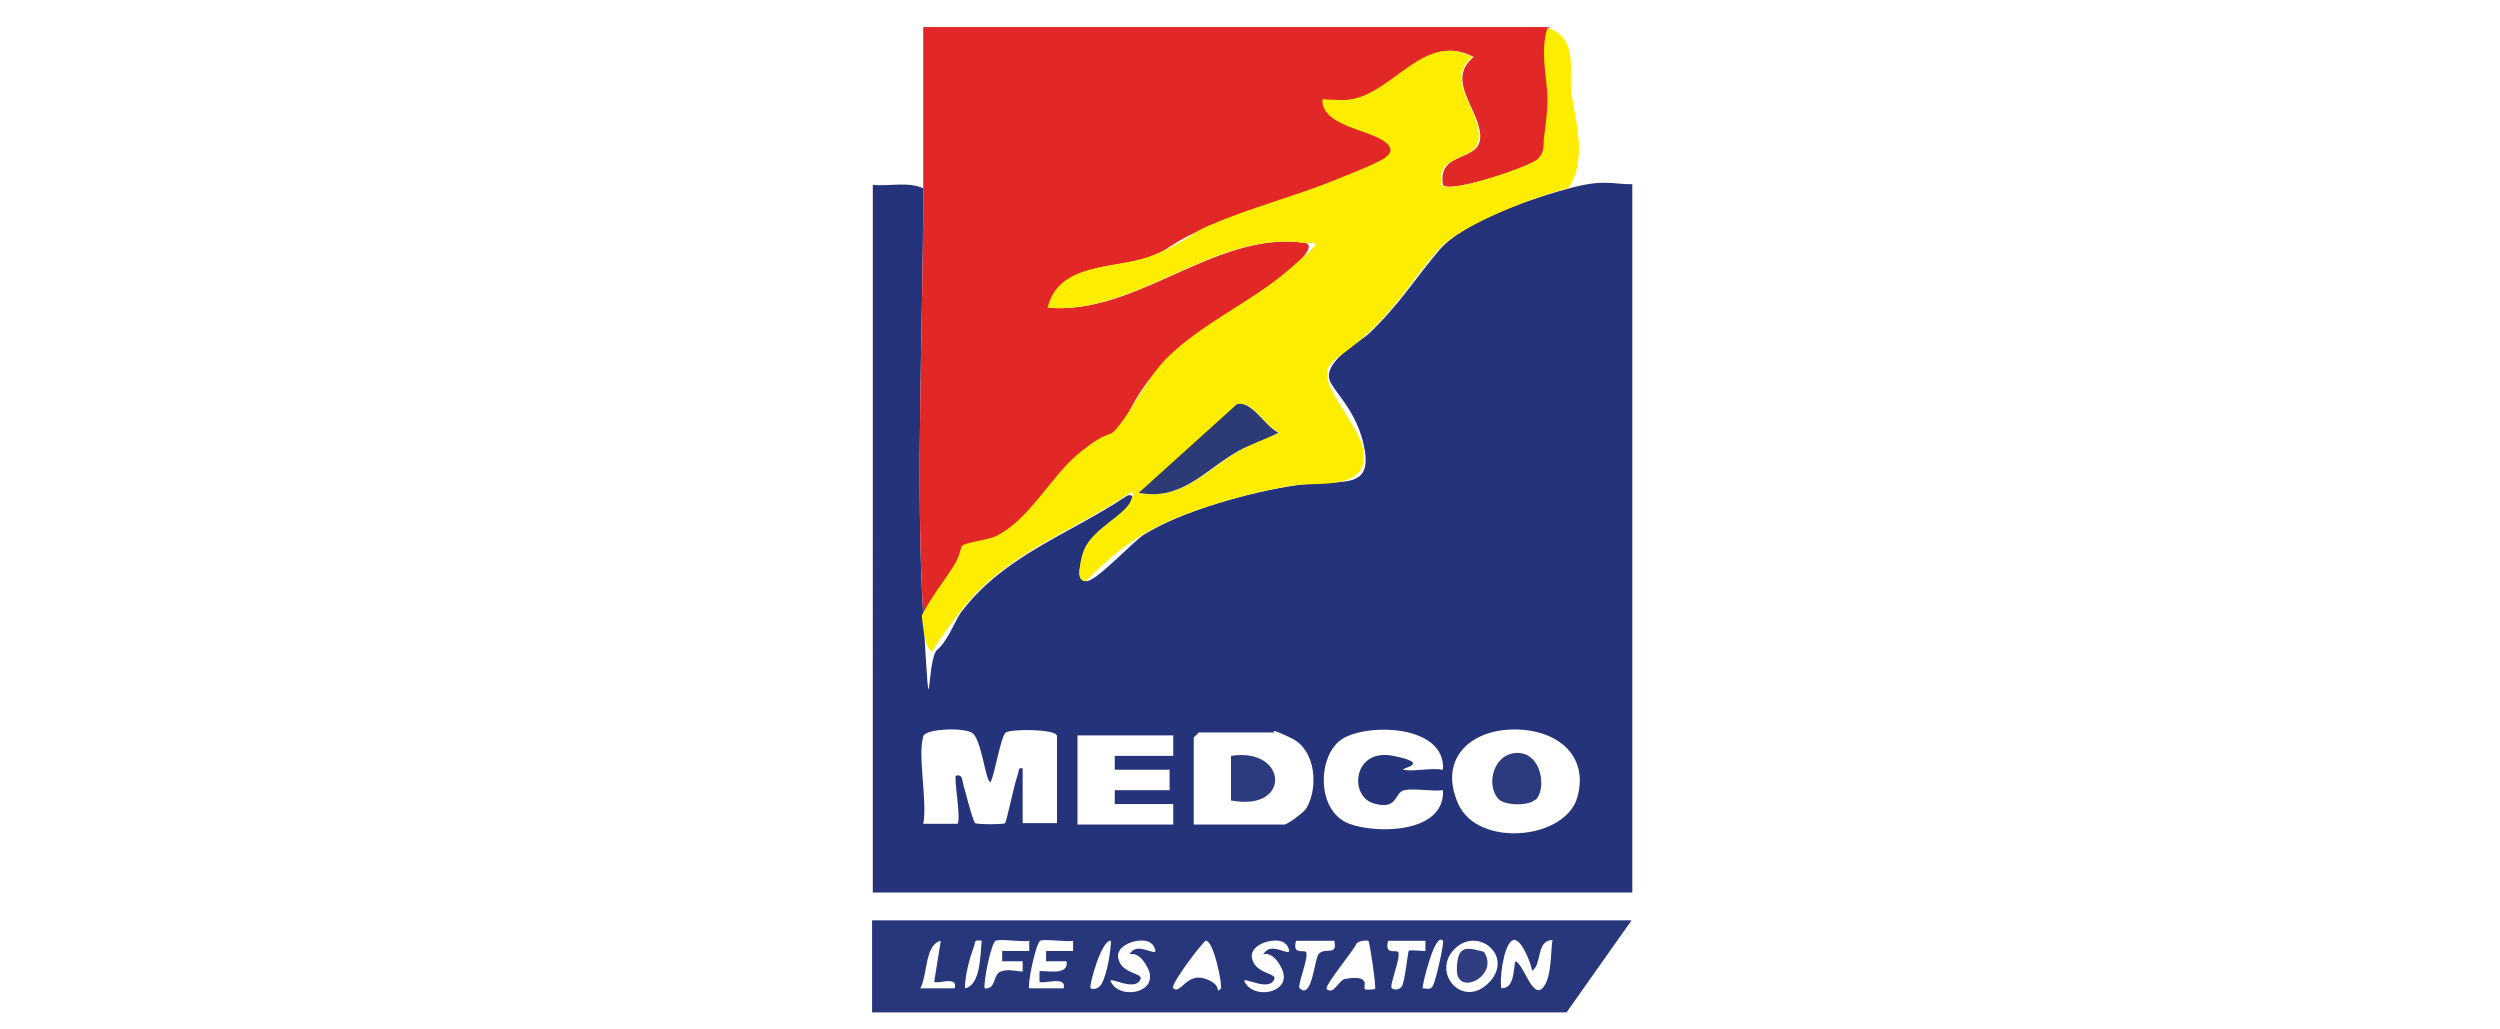 <?xml version="1.0" encoding="UTF-8"?>
<svg id="Layer_1" xmlns="http://www.w3.org/2000/svg" version="1.1" viewBox="0 0 342 140.7">
  <!-- Generator: Adobe Illustrator 29.4.0, SVG Export Plug-In . SVG Version: 2.1.0 Build 152)  -->
  <defs>
    <style>
      .st0 {
        fill: #2c3a75;
      }

      .st1 {
        fill: #e12826;
      }

      .st2 {
        fill: #303e81;
      }

      .st3 {
        fill: #fced01;
      }

      .st4 {
        fill: #25347a;
      }

      .st5 {
        fill: #28377c;
      }

      .st6 {
        fill: #2c3a7e;
      }
    </style>
  </defs>
  <path class="st4" d="M126.3,25.7c0,18.9-1.1,39.8,0,58.5s.4,5.9,1.9,4.7,2.6-4.4,3.4-5.3c5.9-7.7,14.7-10.5,22.6-15.8.6-.2.9.1.7.7-.9,2-5.3,3.8-6.4,6.7s-1.2,4.2.1,4.3,6.4-5.4,7.8-6.3c5.2-3.3,14.7-5.9,20.8-6.8s10.4.8,9.5-4.8-4.8-8.4-4.9-10c-.2-2.5,4.1-4.7,5.5-6,4.2-4,6.2-7.4,9.6-11.4s13.4-7.3,18-8.5,5.5-.5,8.4-.5v96.9h-103.9V25.3c2.3.2,4.9-.5,7,.5ZM197.4,105.3c.4-6.2-10.4-6.4-13.8-4.2s-3.6,9.9,1,11.6c3.8,1.4,13.1,1.3,12.8-4.6-1.5.2-3.9-.3-5.3,0s-.8,2.8-4.2,1.8-2.8-7.6,2.7-6.5.8,1.7,1.4,1.9c1.2.3,3.9-.3,5.3,0ZM206.7,99.8c-5.8.2-9.9,4.2-7.2,10.2s14.7,4.9,16.3-1-3.1-9.4-9.1-9.2ZM126.3,100.8c-.8,2.5.6,8.9,0,11.9h4.7c.5-.9-.6-6.5-.2-6.6.9-.2.8.6,1,1.3s1.3,5,1.6,5.2,4,.2,4.1,0c.2-.2,1.2-5.1,1.6-6.2s.1-1.4.8-1.3v7.5h4.7v-11.9c0-1-6.3-1-7-.5s-1.5,5.7-2.1,6.8c-.7,0-1.2-6.1-2.6-6.8s-6.2-.5-6.6.5ZM163.3,112.8h12.4c.4,0,2.6-1.6,3-2.2,1.7-2.9,1.3-8-2-9.6s-2.3-.8-2.4-.8h-10.3s-.7.7-.7.7v11.9ZM160.5,100.6h-13.1v12.2h13.1v-2.8h-8c0,0,0-1.9,0-1.9h7.5v-2.8h-7.5c0,0,0-1.9,0-1.9h8v-2.8Z"/>
  <path class="st1" d="M211.9,3.8c-1.1,3.4,0,6.8,0,10s-.4,3.9-.5,5.1-.3,2.4-.9,2.9c-1.1,1-12.1,4.7-13.1,3.5-.8-4.8,5.2-3,5.1-6.7s-4.8-7.6-.9-10.8c-6.5-3.5-10.7,4.8-16.6,5.8s-2.7,0-3.9,0c-.1,4.2,8.8,4.2,9.3,6.8s-6.2,3.6-7.5,4.2c-5.6,2.3-11.6,3.8-17.2,6.2s-5.5,3.2-8,4.2c-4.8,1.9-12.6.7-14.2,7.1,12.1,1,22.7-10.5,34.9-8.9,2,.3-1.3,3.2-1.9,3.7-5.2,4.5-11.9,7.2-16.8,12.2s-4.8,7.4-7,9.8-3.5,1.9-4.9,3.1c-3.9,3.2-6.9,9.4-11.5,11.4s-3.8.8-4.4,1.2-.8,2.1-1.3,2.9c-1.4,2.2-3.1,4.3-4.3,6.7-1.1-18.7,0-39.5,0-58.5s0-14.7,0-22h85.6Z"/>
  <path class="st3" d="M214.7,25.7c-4.6,1.1-15,5.1-18,8.5s-5.4,7.5-9.6,11.4-5.7,3.5-5.5,6,4.5,7.1,4.9,10c.9,5.6-6.2,4.3-9.5,4.8-6.1.9-15.6,3.6-20.8,6.8s-7.3,6.3-7.8,6.3c-1.3,0-.5-3.4-.1-4.3,1.2-2.9,5.6-4.7,6.4-6.7s-.1-.9-.7-.7c-7.9,5.2-16.7,8.1-22.6,15.8s-3,5-3.4,5.3c-1.5,1.2-1.8-4-1.9-4.7,1.2-2.4,2.9-4.5,4.3-6.7s.8-2.5,1.3-2.9,3.2-.7,4.4-1.2c4.6-2.1,7.6-8.2,11.5-11.4s4.1-2.2,4.9-3.1c2.2-2.4,4.2-6.9,7-9.8,5-5,11.6-7.7,16.8-12.2s3.9-3.5,1.9-3.7c-12.2-1.6-22.7,9.9-34.9,8.9,1.6-6.4,9.3-5.2,14.2-7.1s5.3-3.1,8-4.2c5.6-2.4,11.5-3.9,17.2-6.2s7.7-3.1,7.5-4.2c-.6-2.6-9.5-2.6-9.3-6.8,1.3,0,2.7.2,3.9,0,5.9-1,10.1-9.3,16.6-5.8-3.8,3.1.9,7,.9,10.8s-5.9,2-5.1,6.7c.9,1.3,12-2.5,13.1-3.5s.8-2.1.9-2.9c.2-1.2.5-4,.5-5.1,0-3.2-1.1-6.6,0-10,4.3,1.4,2.9,5.9,3.3,9.1s2.3,8.9-.5,12.9ZM155.8,67.4c6,1.2,9.2-3.2,13.7-5.7s3.7-1.6,5.5-2.5c-1.9-.8-3.7-4.5-5.7-3.9l-13.4,12.1Z"/>
  <path class="st5" d="M223.2,125.9l-8.9,12.6h-95v-12.6h103.9ZM128.7,128.7c-2.2.5-1.8,4.7-2.8,6.5h4.7c.5-1.8-2.4-.5-2.8-.9l.9-5.6ZM134.3,128.7c-1.2-.2-.8.2-1.1.9-.6,1.6-1.2,3.9-1.2,5.6,2.2-.4,2.1-4.8,2.3-6.5ZM140.8,128.7c-1,.2-4-.3-4.6,0s-1.7,5.6-1.5,6.5c1.6.2,1.1-1.9,2.2-2.3s2.1,0,3,0v-1.4s-2.8,0-2.8,0v-1.4s3.7,0,3.7,0v-1.4ZM146.9,128.7c-1,.2-4-.3-4.6,0s-1.8,6.1-1.5,6.5h4.7c.5-1.8-2.9-.5-3.3-.9v-1.4c.3-.3,4.1.8,3.7-1.4h-2.8s0-1.4,0-1.4h3.7s0-1.4,0-1.4ZM152,128.7c-1.3-.3-3.1,6.3-2.8,6.5s1.1.1,1.5-.6c.8-1.5,1.2-4.2,1.3-6ZM157.6,129.2c-.7-1.2-5.2-.3-4.6,2s4,1.8,2.8,3.1-5.1-1.4-3.5.5,6.3.8,4.7-2.4-3.3-1.1-2.1-2.3,4.2,1.5,2.8-.9ZM167,135.2c.3-.2-1-6.8-2.1-6.5-.7.6-4.9,6.1-4.4,6.5,1,.9,1.8-2.2,4.4-1.3s1.1,2.2,2.2,1.3ZM175.9,129.2c-.7-1.2-5.2-.3-4.6,2s4,1.8,2.8,3.1-5.1-1.4-3.5.5,6.3.8,4.7-2.4-3.3-1.1-2.1-2.3,4.2,1.5,2.8-.9ZM182.5,128.7h-5.2c-.6,2.1,1.3,1.1,1.4,1.6.3.9-1.3,4.6-.9,4.9,1.7,1.6,2-4,2.6-4.7.9-1,2.7.4,2.1-1.9ZM187.1,128.7c-.2-.1-1.4,0-1.6.5-.3.8-4.4,5.7-4,6.1,1,.9,1.6-1.3,2.6-1.4,3.6-.6,2.3,1.2,2.6,1.4s1.3,0,1.4,0c.2-.2-.7-6.3-.9-6.6ZM195.1,128.7h-5.2c-.6,2.1,1.3,1.1,1.4,1.6.3.9-1.3,4.6-.9,4.9s1.1.2,1.4-.3c.4-.8.8-4.6.9-4.8s1.8,0,2.3,0v-1.4ZM197.4,128.7c-1.1-1.3-2.8,5.9-2.8,6.5.6,0,1,.3,1.4-.3s1.6-6,1.4-6.2ZM199,129.8c-3.3,3.3,1.2,8.4,4.8,4.5,3.3-3.6-1.7-7.6-4.8-4.5ZM209.6,132.9c0-.7-1.6-5.1-2.8-4.2s-1.7,5.6-1.4,6.5c1.8,0,1.6-2.5,1.9-3.7,1.1.3,2.3,5.1,3.7,3.7s1.1-5.7,1.4-6.6c-2.3,0-1.4,3.3-2.8,4.2Z"/>
  <path class="st0" d="M155.8,67.4l13.4-12.1c2-.6,3.9,3.1,5.7,3.9-1.8.9-3.7,1.5-5.5,2.5-4.5,2.5-7.7,6.9-13.7,5.7Z"/>
  <path class="st6" d="M168.4,109.5v-6.1c7.8-1.2,8.3,7.7,0,6.1Z"/>
  <path class="st6" d="M210,109.4c-.9.9-4.2.8-5-.1-1.8-1.9-.7-6.3,2.6-6.3s4,4.9,2.5,6.4Z"/>
  <path class="st2" d="M203,130.2c2.2,3.3-3.7,6.2-3.7,2.5s1.6-3,3.7-2.5Z"/>
</svg>